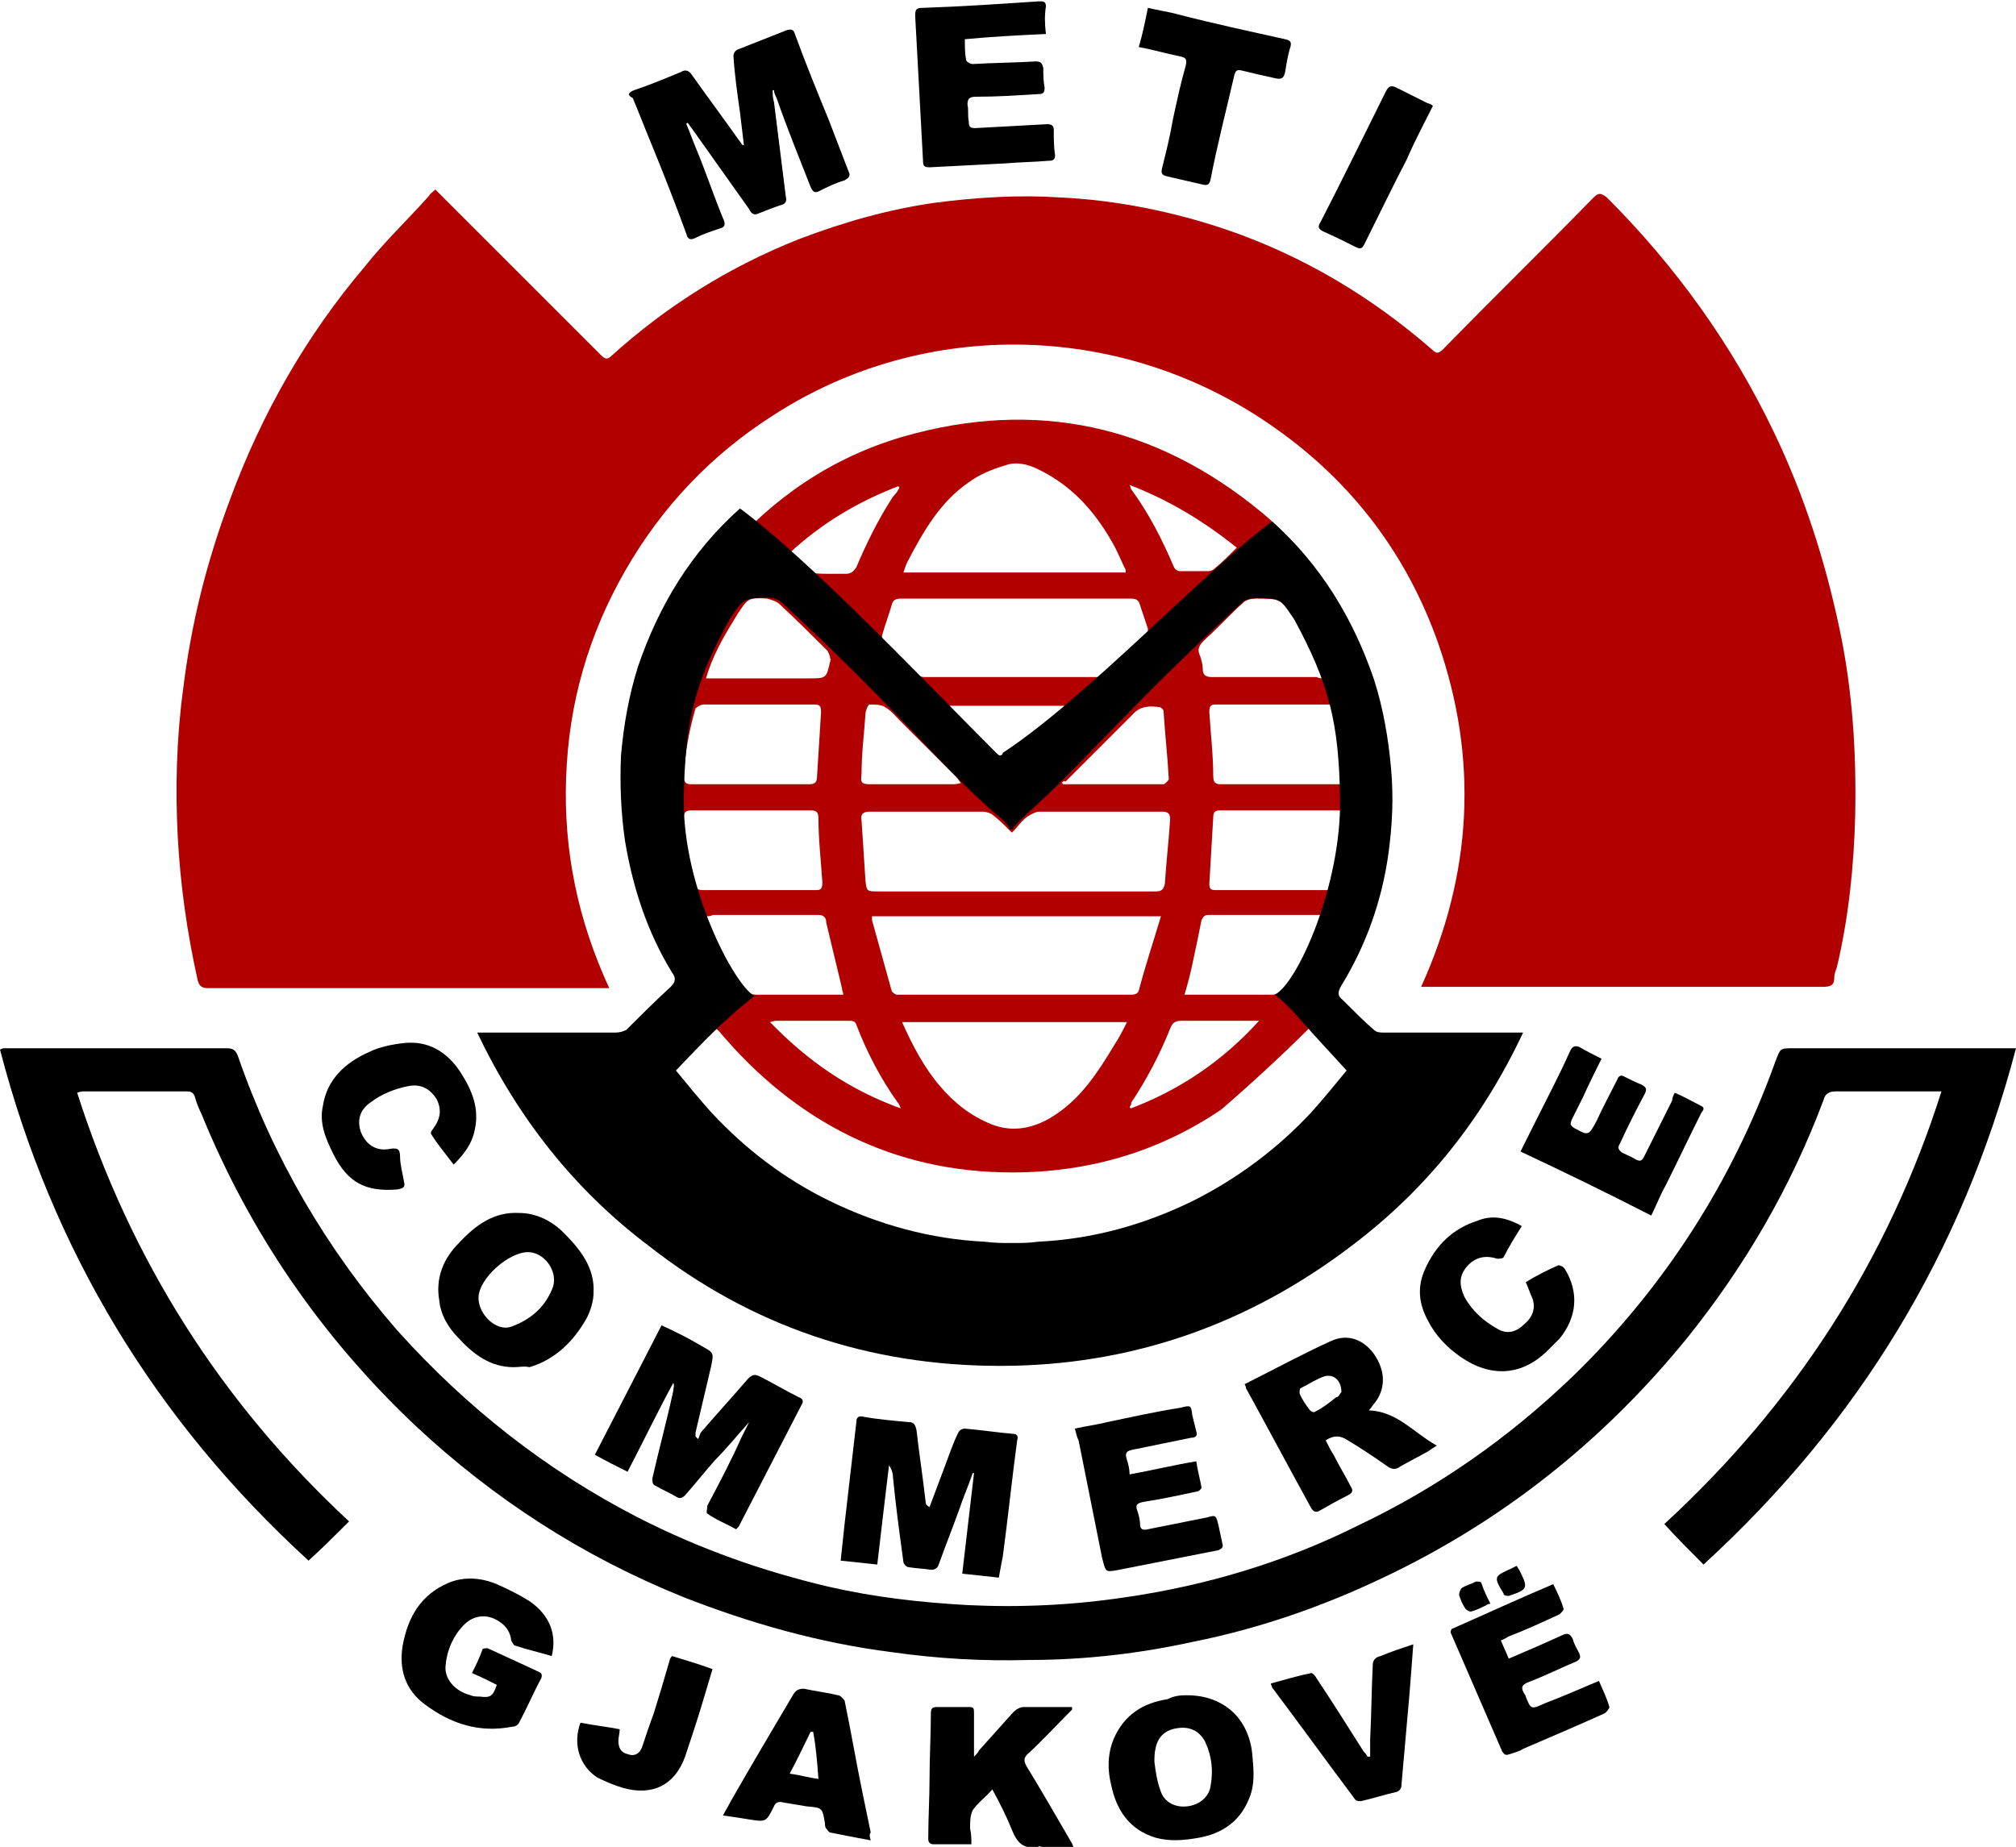 <?xml version="1.0" encoding="utf-8"?>
<!-- Generator: Adobe Illustrator 27.2.0, SVG Export Plug-In . SVG Version: 6.00 Build 0)  -->
<svg version="1.1" id="Layer_1" xmlns="http://www.w3.org/2000/svg" xmlns:xlink="http://www.w3.org/1999/xlink" x="0px" y="0px"
	 viewBox="0 0 154.2 141.3" style="enable-background:new 0 0 154.2 141.3;" xml:space="preserve">
<style type="text/css">
	.st0{fill:none;}
	.st1{fill:#B20000;}
</style>
<path class="st0" d="M-1473.6,798.2"/>
<g>
	<path class="st1" d="M33.3,14.5c1.5,1.5,3,3,4.5,4.5c2.7,2.7,5.4,5.4,8.2,8.2c0.3,0.3,0.5,0.3,0.8,0c4.2-3.8,9-6.8,14.3-8.9
		c3.4-1.3,6.9-2.3,10.5-2.8c3.1-0.4,6.3-0.6,9.4-0.4c4.4,0.2,8.8,1.1,12.9,2.5c5.8,2,11,5.1,15.7,9.2c0.3,0.3,0.5,0.2,0.8-0.1
		c3.8-3.9,7.7-7.7,11.5-11.6c0.4-0.4,0.6-0.3,1,0c5.3,5.3,9.6,11.3,12.8,18c2.3,4.8,3.9,9.8,5,15c1,4.7,1.3,9.5,1.2,14.3
		c-0.1,3.9-0.5,7.8-1.4,11.6c-0.1,0.3-0.2,0.5-0.2,0.8c0,0.6-0.3,0.7-0.9,0.7c-10,0-20,0-30,0c-0.2,0-0.4,0-0.7,0
		c3.9-8.6,4.4-17.4,1.3-26.3c-2.4-6.8-6.6-12.3-12.4-16.4c-11.5-8.2-26.8-8.6-38.5-1c-4.7,3-8.5,7-11.3,11.9s-4.3,10.1-4.5,15.8
		c-0.2,5.6,0.9,10.9,3.3,16.1c-0.3,0-0.5,0-0.7,0c-10,0-20,0-30,0c-0.5,0-0.7-0.2-0.8-0.7c-0.8-3.6-1.3-7.2-1.5-10.8
		c-0.2-3.8-0.1-7.6,0.4-11.3c0.6-5,1.8-9.8,3.6-14.6c2.4-6.5,5.8-12.5,10.3-17.8c1.5-1.9,3.3-3.6,4.9-5.4
		C32.9,14.8,33.1,14.7,33.3,14.5L33.3,14.5z"/>
	<path class="st1" d="M86.4,37.1c0.1,0.2,0.1,0.3,0.1,0.3c1.4,1.9,2.4,3.9,3.3,6c0.1,0.2,0.3,0.3,0.5,0.3c0.7,0,1.4,0,2.1,0
		c0.2,0,0.4-0.1,0.5-0.2c0.6-0.5,1.1-1,1.7-1.6C92.1,39.9,89.5,38.3,86.4,37.1L86.4,37.1z M68.8,37.3c0,0-0.1-0.1-0.1-0.1
		c-3.1,1.2-5.8,2.8-8.3,5.1c1.2,1.5,1.3,1.6,3,1.6c0.4,0,0.9,0,1.3,0c0.4,0,0.6-0.2,0.8-0.5c0.8-1.9,1.7-3.7,2.8-5.4
		C68.6,37.7,68.7,37.5,68.8,37.3L68.8,37.3z M72.3,53.9c0.1,0.2,0.1,0.2,0.2,0.3c1.5,1.5,3,3,4.5,4.5c0.3,0.3,0.5,0.1,0.7-0.1
		c1.5-1.4,2.9-2.9,4.4-4.3c0.1-0.1,0.1-0.2,0.2-0.3H72.3z M68.9,84.8c-0.1-0.2-0.1-0.3-0.2-0.4c-1.3-1.8-2.4-3.9-3.2-6
		c-0.1-0.3-0.3-0.3-0.6-0.3c-1.8,0-3.6,0-5.4,0c-0.2,0-0.3,0-0.6,0.1C61.8,81.2,65,83.4,68.9,84.8L68.9,84.8z M86.4,84.7
		c0,0,0.1,0.1,0.1,0.1c3.7-1.4,7-3.6,9.8-6.7c-0.3,0-0.5,0-0.7,0c-1.7,0-3.4,0-5.2,0c-0.5,0-0.7,0.1-0.9,0.6c-0.8,2-1.8,3.9-3,5.7
		C86.6,84.4,86.5,84.5,86.4,84.7L86.4,84.7z M73.5,59.9c-0.2-0.2-0.2-0.3-0.3-0.4c-1.4-1.4-2.9-2.9-4.3-4.3
		c-0.4-0.4-0.7-0.8-1.2-1.1c-0.3-0.2-0.8-0.2-1.2-0.2c-0.1,0-0.3,0.5-0.3,0.7c-0.1,1.5-0.3,3-0.3,4.6c-0.1,0.7,0,0.8,0.7,0.8
		c2.1,0,4.2,0,6.3,0C73,60,73.2,60,73.5,59.9L73.5,59.9z M81.2,59.9c0.1,0,0.1,0.1,0.1,0.1c2.6,0,5.1,0,7.7,0c0.1,0,0.4-0.3,0.4-0.4
		c-0.1-1.8-0.3-3.5-0.4-5.2c0-0.1-0.2-0.3-0.3-0.3c-0.8-0.1-1.5-0.1-2.1,0.6c-1.7,1.7-3.4,3.4-5.1,5.1
		C81.4,59.7,81.3,59.8,81.2,59.9L81.2,59.9z M54,51.9c0.3,0,0.5,0,0.7,0c2.4,0,4.8,0,7.2,0c1.3,0,1.3,0,1.6-1.3c0-0.1,0.1-0.2,0-0.2
		c0-0.2-0.1-0.4-0.2-0.6c-1.2-1.2-2.4-2.4-3.7-3.6c-0.2-0.2-0.6-0.3-0.9-0.4c-1.5-0.1-1.5,0-2.3,1.2c-0.1,0.2-0.2,0.3-0.3,0.5
		C55.3,48.8,54.5,50.2,54,51.9L54,51.9z M101.3,51.9c-0.2-0.5-0.3-0.8-0.5-1.2c-0.6-1.1-1.1-2.2-1.7-3.2C98,45.8,98,45.8,96,45.8
		c-0.3,0-0.7,0.1-0.9,0.3c-1,0.9-1.9,1.9-2.9,2.8c-0.4,0.4-0.7,0.7-0.4,1.3c0.1,0.3,0.2,0.7,0.2,1c0,0.5,0.3,0.6,0.7,0.6
		c2.7,0,5.3,0,8,0C100.9,51.9,101.1,51.9,101.3,51.9L101.3,51.9z M54,70.1c0,0.1,0,0.2,0,0.2c0.8,2,1.8,3.8,3.1,5.5
		c0.1,0.2,0.5,0.3,0.7,0.3c2.1,0,4.2,0,6.2,0c0.2,0,0.3,0,0.5,0c0-0.2-0.1-0.3-0.1-0.5c-0.4-1.7-0.8-3.3-1.2-5
		C63.2,70.2,63,70,62.6,70c-2.7,0-5.4,0-8.1,0C54.4,70.1,54.2,70.1,54,70.1L54,70.1z M90.6,76.1c0.3,0,0.4,0,0.6,0c2,0,4.1,0,6.1,0
		c0.4,0,0.7-0.2,0.9-0.5c1.2-1.6,2.1-3.3,2.9-5.1c0.1-0.1,0.1-0.3,0.1-0.4c-0.1,0-0.2-0.1-0.2-0.1c-2.9,0-5.7,0-8.6,0
		c-0.3,0-0.4,0.2-0.5,0.4c-0.2,1-0.4,2-0.6,2.9C91.1,74.3,90.9,75.1,90.6,76.1L90.6,76.1z M57.4,62c-1.5,0-3,0-4.5,0
		c-0.4,0-0.6,0.1-0.6,0.6c0.1,1.7,0.4,3.3,0.8,5c0.1,0.4,0.3,0.5,0.7,0.5c2.9,0,5.7,0,8.6,0c0.4,0,0.5-0.1,0.5-0.6
		c-0.1-1.6-0.3-3.3-0.3-4.9c0-0.5-0.2-0.6-0.6-0.6C60.4,62,58.9,62,57.4,62L57.4,62z M57.4,60c1.5,0,3,0,4.5,0
		c0.5,0,0.6-0.2,0.6-0.7c0.1-1.6,0.2-3.2,0.3-4.8c0-0.5-0.1-0.6-0.5-0.6c-1.5,0-3,0-4.5,0c-1.3,0-2.7,0-4,0c-0.2,0-0.5,0.2-0.6,0.3
		c-0.5,1.7-0.8,3.4-0.9,5.2c0,0.5,0.2,0.6,0.6,0.6C54.4,60,55.9,60,57.4,60L57.4,60z M97.9,62c-1.5,0-3.1,0-4.6,0
		c-0.3,0-0.5,0.1-0.5,0.5c-0.1,1.7-0.2,3.4-0.3,5.1c0,0.4,0.1,0.5,0.5,0.5c2.9,0,5.8,0,8.6,0c0.4,0,0.6-0.1,0.6-0.5
		c0.3-1.7,0.5-3.3,0.8-5c0.1-0.4-0.1-0.6-0.6-0.6C100.9,62,99.4,62,97.9,62L97.9,62z M97.9,60c1.5,0,2.9,0,4.4,0
		c0.7,0,0.8-0.1,0.7-0.7c-0.2-1.6-0.5-3.3-0.8-4.9c-0.1-0.3-0.2-0.5-0.6-0.5c-2.9,0-5.8,0-8.6,0c-0.4,0-0.5,0.1-0.5,0.6
		c0.1,1.6,0.3,3.3,0.3,4.9c0,0.5,0.2,0.6,0.6,0.6C94.9,60,96.4,60,97.9,60L97.9,60z M86.1,43.8c0-0.1,0-0.2,0-0.2
		c-0.3-0.6-0.5-1.1-0.8-1.7c-1.4-2.6-3.2-4.7-5.9-6c-0.8-0.4-1.7-0.6-2.5-0.3c-1,0.3-2,0.7-2.8,1.3c-2.2,1.5-3.5,3.8-4.7,6.1
		c-0.1,0.2-0.2,0.5-0.3,0.8H86.1z M86.2,78.2H69c0.8,1.8,1.7,3.5,2.9,4.9c1.1,1.3,2.4,2.3,3.9,2.9c1.7,0.7,3.4,0.3,4.9-0.7
		c2-1.3,3.3-3.3,4.5-5.3C85.6,79.4,85.9,78.8,86.2,78.2L86.2,78.2z M77.7,45.8c-2.9,0-5.9,0-8.8,0c-0.4,0-0.6,0.1-0.7,0.5
		c-0.2,0.7-0.5,1.5-0.7,2.2c-0.1,0.3,0,0.6,0.2,0.9c0.8,0.7,1.5,1.4,2.2,2.1c0.2,0.2,0.6,0.3,0.8,0.3c4.4,0,8.9,0,13.3,0
		c0.3,0,0.7-0.2,0.9-0.4c0.9-0.8,1.8-1.7,2.7-2.6c0.2-0.2,0.2-0.5,0.2-0.7c-0.2-0.6-0.4-1.2-0.6-1.8c-0.1-0.4-0.3-0.5-0.7-0.5
		C83.5,45.8,80.6,45.8,77.7,45.8L77.7,45.8z M88.8,70.1H66.7c0,0.1,0,0.3,0,0.3c0.5,1.8,1,3.6,1.5,5.4c0,0.1,0.3,0.3,0.4,0.3
		c0.4,0,0.8,0,1.3,0c5.5,0,11,0,16.5,0c0.3,0,0.6,0,0.7-0.3C87.6,73.9,88.2,72.1,88.8,70.1L88.8,70.1z M77.4,63.7
		c-0.5-0.5-0.9-0.9-1.4-1.3c-0.2-0.2-0.6-0.3-0.8-0.3c-2.9,0-5.8,0-8.7,0c-0.5,0-0.7,0.2-0.6,0.7c0.1,1.5,0.2,3,0.3,4.6
		c0.1,0.8,0.1,0.8,1,0.8c4.1,0,8.2,0,12.3,0c3,0,5.9,0,8.9,0c0.4,0,0.6-0.1,0.7-0.6c0.1-1.6,0.3-3.3,0.4-4.9c0-0.4-0.1-0.6-0.6-0.6
		c-3.1,0-6.3,0-9.4,0c-0.3,0-0.6,0.2-0.8,0.3C78.2,62.7,77.9,63.2,77.4,63.7L77.4,63.7z M55,78.9L55,78.9c-0.6-0.5-1.4-1.6-2.5-2.8
		c0.2-0.2,0.2-0.4,0-0.8c-1.7-2.9-2.8-6.1-3.4-9.4c-0.5-2.7-0.5-5.4-0.2-8.1c0.6-5.8,2.8-11,6.5-15.4c3.7-4.3,8.2-7.4,13.7-9
		c10.1-2.9,19.3-0.9,27.4,5.8c4.1,3.4,6.8,7.7,8.5,12.8c0.7,2.2,1.1,4.5,1.3,6.8c0.2,2.2,0.1,4.3-0.2,6.5c-0.5,3.6-1.7,7-3.6,10.1
		c-0.2,0.3-0.2,0.5-0.2,0.7c-0.6,0.8-1.3,1.8-2.3,2.7c-1.9,1.9-4.4,4.2-6.6,6.1c-4.6,3.1-9.9,4.8-16,4.8
		C68.3,89.7,60.8,85.8,55,78.9L55,78.9z"/>
	<path d="M97.3,39.9c3.7,3.3,6.2,7.4,7.8,12.1c0.7,2.2,1.1,4.5,1.3,6.8c0.2,2.2,0.1,4.3-0.2,6.5c-0.5,3.6-1.7,7-3.6,10.1
		c-0.3,0.5-0.3,0.8,0.1,1.1l0.3,0.3l0,0l0,0l0,0v0l0,0l0,0l0,0l0,0l0,0l0,0v0l0,0l0,0l0,0l0,0l0,0h0l0,0l0,0l0,0h0l0,0l0,0l0,0l0,0
		l0,0l0,0h0l0,0l0,0l0,0l0,0l0,0v0h0l0,0l0,0l0,0l0,0l0,0v0l0,0l0,0l0,0v0l0,0l0,0l0,0l0,0l0,0l0,0l0,0l0,0l0,0h0l0,0l0,0h0l0,0l0,0
		h0l0,0l0,0l0,0l0,0l0,0l0,0l0,0l0,0l0,0l0,0l0,0l0,0c0.7,0.7,1.4,1.4,2.1,2c0.2,0.2,0.5,0.2,0.8,0.2c3.3,0,6.6,0,9.8,0h0.8
		c-3.1,6.6-7.4,12-13.1,16.3c-8,6.1-17,9.2-26.9,9.2c-10,0-19-3-26.9-9.2c-5.7-4.3-10-9.8-13.1-16.3h0.8c3.3,0,6.6,0,9.8,0
		c0.3,0,0.6-0.1,0.8-0.2c1.1-1.1,2.2-2.2,3.4-3.3c0.4-0.4,0.4-0.7,0.1-1.1c-1.9-3.1-3-6.5-3.6-10.1c-0.3-2.1-0.4-4.3-0.3-6.5
		c0.2-2.3,0.6-4.6,1.3-6.8c1.6-4.7,4.1-8.8,7.8-12.1c5.4,4,14.3,13.4,19.6,18.7c0.1,0.1,0.2,0.2,0.3,0.2c0.1,0,0.2-0.1,0.2-0.2
		C83.1,53.4,91.9,43.9,97.3,39.9L97.3,39.9z M77.3,95.1L77.3,95.1L77.3,95.1L77.3,95.1L77.3,95.1L77.3,95.1h0.1l0,0h0h0h0l0,0h0.1
		l0,0h0h0h0h0c0.6,0,1.2,0,1.9-0.1c4.2-0.2,8.1-1.3,11.8-3.1c3.4-1.7,6.5-4,9.1-6.8c0.9-1,1.8-2.1,2.7-3.2l-2.2-2.4l0,0
		c-1.2-1.3-2.2-2.6-3.3-3.4c1.7-0.8,5.1-8.3,5-15c-0.1-5.8-0.8-8.7-3.5-13.7c-0.8-1.2-1-1.5-1.7-1.6c-0.7,0-1.8-0.2-2.3,0.3
		c-9.4,8.7-11.9,12.1-16.5,16.2c-0.3,0.3-0.7,0.7-1,1v0.1l-0.1,0.1l0-0.1l-0.1,0.1l-0.1-0.1v-0.1c-0.3-0.4-0.6-0.7-1-1
		c-4.6-4-7-7.5-16.4-16.2c-0.5-0.5-1.6-0.4-2.3-0.3c-0.7,0.1-1,0.5-1.7,1.6c-2.7,4.9-3.4,7.8-3.5,13.7c-0.1,6.7,3.8,14.2,5.4,15.1
		c-2.4,1.9-3.9,3.5-6,5.7c0.9,1.1,1.8,2.2,2.7,3.2c2.6,2.8,5.6,5.1,9.1,6.8c3.7,1.8,7.7,2.9,11.8,3.1C76.1,95.1,76.7,95.1,77.3,95.1
		L77.3,95.1z"/>
	<path d="M154.2,80.2c-4.1,15.6-12,28.6-23.9,39.5c-1-1-2-2-3-3.1c10-9.2,17.1-20.2,21.2-33.1c-0.3,0-0.5,0-0.7,0c-2.5,0-5,0-7.4,0
		c-0.5,0-0.8,0.2-0.9,0.6c-2.5,6.7-6,12.7-10.4,18.2c-6.4,7.9-14.2,14.1-23.3,18.4c-4.6,2.2-9.5,3.9-14.5,4.9
		c-4.1,0.9-8.3,1.4-12.6,1.4c-3.5,0.1-7-0.1-10.5-0.6c-5.5-0.7-10.8-2.2-15.9-4.2c-7.7-3.1-14.5-7.5-20.5-13.1
		c-7.2-6.8-12.7-14.8-16.4-23.9c-0.2-0.4-0.4-0.9-0.5-1.3c-0.1-0.3-0.3-0.4-0.6-0.4c-2.6,0-5.3,0-7.9,0c-0.1,0-0.2,0-0.5,0.1
		c4.1,12.8,11,23.7,20.8,32.8c-1,1-2,2-3.1,3C11.9,108.7,4,95.7,0,80.3c0.2-0.1,0.3-0.1,0.3-0.1c1.5,0,3,0,4.6,0c1,0,2,0,3,0
		c3.1,0,6.3,0,9.4,0c0.5,0,0.7,0.1,0.9,0.6c2.7,7.8,6.8,14.8,12.2,21c5.3,5.9,11.4,10.7,18.4,14.3c4.7,2.4,9.5,4.1,14.6,5.3
		c3.5,0.8,7,1.2,10.6,1.4c4.1,0.2,8.1,0,12.1-0.6c6.2-0.9,12.2-2.7,17.8-5.5c6.1-2.9,11.5-6.7,16.4-11.4c7-6.8,12.2-14.9,15.5-24.1
		c0.4-1,0.3-1,1.4-1c5.4,0,10.8,0,16.1,0C153.6,80.2,153.9,80.2,154.2,80.2L154.2,80.2z"/>
	<path d="M56.9,11.1c-0.1-0.8-0.2-1.7-0.3-2.5c-0.2-1.4-0.4-2.8-0.5-4.3c0-0.2,0.1-0.4,0.3-0.5c1.3-0.5,2.5-1,3.8-1.5
		c0.4-0.1,0.5,0,0.6,0.3c0.8,2.2,1.7,4.4,2.6,6.6c0.5,1.3,1,2.6,1.5,3.9c0.2,0.4,0,0.5-0.3,0.7c-0.7,0.2-1.3,0.5-1.9,0.8
		c-0.4,0.2-0.5,0.1-0.7-0.3c-0.9-2.3-1.8-4.5-2.6-6.8c-0.1-0.2-0.2-0.4-0.2-0.6c0,0-0.1,0-0.1,0c0,0.3,0,0.6,0.1,0.9
		c0.3,2.4,0.6,4.8,0.9,7.2c0.1,0.4,0,0.6-0.4,0.7c-0.6,0.2-1.1,0.4-1.6,0.6c-0.4,0.2-0.6,0.1-0.8-0.3c-1.5-2.1-2.9-4.1-4.4-6.2
		c-0.1-0.1-0.2-0.3-0.3-0.4c0,0-0.1,0-0.1,0.1c0.3,0.7,0.5,1.3,0.8,2c0.7,1.7,1.3,3.5,2,5.2c0.2,0.4,0.2,0.7-0.3,0.8
		c-0.6,0.2-1.2,0.4-1.8,0.7c-0.4,0.2-0.6,0.1-0.7-0.3c-0.8-2.2-1.7-4.5-2.6-6.7c-0.5-1.2-1-2.5-1.5-3.7C48,7.3,48,7.1,48.5,6.9
		c1.2-0.4,2.4-0.9,3.6-1.4c0.3-0.2,0.6-0.1,0.8,0.2c1.2,1.7,2.4,3.3,3.6,5c0.1,0.1,0.2,0.3,0.3,0.4L56.9,11.1z"/>
	<path d="M57.3,108.8c-0.9,1-1.7,2-2.6,2.9c-0.8,0.9-1.5,1.8-2.3,2.7c-0.2,0.2-0.4,0.3-0.7,0.1c-0.5-0.3-1-0.5-1.5-0.8
		c-0.3-0.1-0.3-0.3-0.3-0.6c0.5-2.2,1.1-4.4,1.6-6.7c0-0.2,0.1-0.4,0-0.6c-1.2,2.2-2.3,4.5-3.5,6.8c-0.8-0.4-1.6-0.8-2.5-1.3
		c1.7-3.3,3.4-6.6,5.1-9.9c1.1,0.5,2.1,1,3.1,1.6c0.9,0.5,0.9,0.5,0.7,1.5c-0.4,1.7-0.8,3.4-1.2,5.1c0,0.1,0,0.2,0,0.3
		c0.1,0.1,0.1,0.1,0.2,0.2c0.1-0.2,0.1-0.3,0.2-0.5c1.2-1.4,2.4-2.7,3.6-4.1c0.3-0.3,0.5-0.4,0.9-0.2c1,0.5,2,1.1,3,1.6
		c0.3,0.1,0.4,0.3,0.2,0.6c-1.6,3.1-3.2,6.2-4.8,9.3c0,0-0.1,0.1-0.2,0.2c-0.7-0.4-1.5-0.7-2.2-1.2c-0.1,0,0-0.4,0-0.6
		c0.9-1.7,1.8-3.4,2.6-5.2c0.2-0.4,0.4-0.8,0.6-1.2C57.3,108.8,57.3,108.8,57.3,108.8L57.3,108.8z"/>
	<path d="M76.4,120.7c-0.9-0.1-1.8-0.2-2.8-0.3c0.3-2.6,0.6-5.1,0.9-7.7l-0.1,0c-0.3,0.9-0.7,1.8-1,2.7c-0.5,1.4-1.1,2.9-1.6,4.3
		c-0.1,0.3-0.3,0.4-0.6,0.4c-0.6-0.1-1.1-0.1-1.7-0.2c-0.2,0-0.4-0.3-0.4-0.4c-0.3-2.2-0.6-4.4-0.8-6.5c0-0.3-0.1-0.6-0.3-0.9
		c-0.3,2.5-0.6,5-0.9,7.6c-0.9-0.1-1.8-0.2-2.8-0.3c0.1-1,0.2-1.8,0.3-2.8c0.3-2.6,0.6-5.2,0.9-7.8c0-0.4,0.2-0.5,0.6-0.4
		c1.1,0.2,2.3,0.3,3.4,0.4c0.4,0,0.5,0.2,0.6,0.6c0.2,1.8,0.5,3.7,0.7,5.5c0,0.2,0.1,0.3,0.3,0.4c0.4-1.1,0.8-2.1,1.2-3.2
		c0.3-0.8,0.6-1.7,1-2.5c0.1-0.2,0.3-0.3,0.5-0.3c1.2,0.1,2.5,0.3,3.7,0.4c0.3,0,0.4,0.2,0.3,0.5c-0.4,3-0.7,5.9-1.1,8.9
		C76.6,119.6,76.5,120.1,76.4,120.7L76.4,120.7z"/>
	<path d="M80,2.6c-2.1,0.1-4.1,0.2-6.2,0.4c0,0.6,0,1.1,0.1,1.6c0,0.1,0.3,0.3,0.5,0.3c1.6-0.1,3.2-0.1,4.8-0.2
		c0.4,0,0.5,0.1,0.6,0.5c0,0.5,0,1,0.1,1.5c0,0.4-0.1,0.5-0.5,0.5c-1.6,0.1-3.1,0.2-4.7,0.2C74.2,7.4,74,7.5,74,8
		c0.1,0.4,0,0.8,0.1,1.3c0,0.4,0.1,0.5,0.5,0.5c1.8-0.1,3.6-0.2,5.5-0.3c0.3,0,0.5,0.1,0.5,0.4c0,0.7,0,1.3,0.1,2
		c0,0.4-0.3,0.4-0.5,0.4c-1.1,0.1-2.2,0.1-3.3,0.2c-1.9,0.1-3.9,0.2-5.8,0.3c-0.4,0-0.5-0.1-0.5-0.5c-0.2-3.7-0.4-7.4-0.6-11.1
		c0-0.5,0.1-0.6,0.6-0.6c3-0.1,5.9-0.3,8.9-0.5c0.3,0,0.5,0,0.5,0.4C79.9,1.1,79.9,1.8,80,2.6L80,2.6z"/>
	<path d="M102.6,106.5c0-0.9-0.6-1.4-1.3-1.2c-0.6,0.2-1.2,0.6-1.8,0.9c-0.1,0-0.1,0.3-0.1,0.4c0.2,0.5,0.5,0.9,0.8,1.3
		c0.1,0.1,0.3,0.2,0.4,0.1c0.6-0.3,1.1-0.7,1.6-1.1C102.4,106.9,102.5,106.6,102.6,106.5L102.6,106.5z M95.2,105.9
		c2.2-1.1,4.4-2.3,6.6-3.3c1.3-0.6,2.5-0.1,3.3,1c0.9,1.3,0.9,2.7,0,3.8c-0.1,0.1-0.2,0.3-0.4,0.5c2.2,0.1,3.4,1.7,5.2,2.7
		c-0.3,0.2-0.5,0.3-0.6,0.4c-0.7,0.4-1.5,0.8-2.2,1.2c-0.4,0.3-0.7,0.2-1.1-0.1c-1-0.7-1.9-1.3-2.9-1.9c-0.6-0.4-1.1-0.4-1.7,0
		c0.2,0.4,0.4,0.8,0.6,1.1c0.4,0.8,0.9,1.6,1.3,2.4c0.2,0.3,0.2,0.5-0.2,0.7c-0.8,0.4-1.5,0.8-2.2,1.2c-0.2,0.1-0.4,0.1-0.6-0.2
		c-1.7-3.1-3.3-6.1-5-9.2C95.3,106.1,95.3,106.1,95.2,105.9L95.2,105.9z"/>
	<path d="M36.6,99.3c0,1.3,1.4,2.6,2.5,2.2c1.4-0.5,2.5-1.4,3.1-2.8c0.6-1.2-0.4-2.8-1.7-2.9C39,95.7,36.6,97.8,36.6,99.3L36.6,99.3
		z M39.3,104.6c-1.8,0-3.1-1-4.2-2.2c-0.8-0.8-1.4-1.8-1.5-2.9c-0.3-1.7,0.3-3.2,1.5-4.4c1.3-1.4,2.7-2.4,4.6-2.3
		c1.3,0,2.5,0.6,3.4,1.5c1.3,1.3,2.4,2.7,2.3,4.6c0,0.6-0.2,1.3-0.5,1.9c-1,1.8-2.4,3.2-4.4,3.8C40.1,104.5,39.7,104.6,39.3,104.6
		L39.3,104.6z"/>
	<path d="M74.3,141.1c-1,0-2,0-2.9,0c-0.3,0-0.4-0.2-0.4-0.4c0-1.6,0.1-3.2,0.1-4.7c0-1.6,0.1-3.3,0.1-4.9c0-0.4,0.1-0.5,0.5-0.5
		c0.8,0,1.6,0,2.4,0c0.4,0,0.4,0.1,0.4,0.5c0,1.1,0,2.2,0,3.3c0.2-0.2,0.3-0.3,0.4-0.5c0.9-1,1.7-1.9,2.6-2.9
		c0.2-0.2,0.5-0.4,0.8-0.4c1.2,0,2.5,0,3.7,0l0,0.2c-0.1,0.1-0.2,0.2-0.3,0.3c-1,1-2,2.1-3.1,3.1c-0.3,0.3-0.3,0.5-0.1,0.9
		c1.1,1.8,2.2,3.7,3.3,5.6c0.1,0.2,0.2,0.3,0.3,0.6c-0.8,0-1.6,0-2.4,0c-0.1,0-0.2-0.1-0.3,0c-1.1,0.2-1.6-0.3-2-1.3
		c-0.4-1-0.9-2-1.5-3.1c-0.5,0.6-1.1,1-1.5,1.6c-0.2,0.4-0.2,0.9-0.2,1.4C74.3,140.3,74.3,140.7,74.3,141.1L74.3,141.1z"/>
	<path d="M128.1,83.6c0.7,0.3,1.4,0.7,2,1c0.4,0.2,0.1,0.4,0,0.6c-0.9,1.8-1.8,3.7-2.7,5.5c-0.4,0.7-0.7,1.5-1.1,2.3
		c-3.3-1.7-6.6-3.3-10-4.9c0.4-0.8,0.8-1.6,1.2-2.4c0.9-1.8,1.8-3.5,2.6-5.3c0.2-0.4,0.4-0.4,0.7-0.3c0.5,0.3,1.1,0.6,1.7,0.9
		c-0.5,1-1,2-1.4,2.9c-0.3,0.6-0.6,1.2-0.9,1.8c-0.1,0.3-0.1,0.4,0.2,0.6c1.1,0.6,1.1,0.6,1.7-0.5c0.5-1.1,1.1-2.2,1.6-3.2
		c0.1-0.3,0.3-0.4,0.6-0.2c0.4,0.2,0.8,0.4,1.3,0.6c0.3,0.2,0.4,0.3,0.2,0.7c-0.7,1.3-1.3,2.5-1.9,3.8c-0.2,0.3-0.1,0.5,0.2,0.7
		c0.4,0.2,0.7,0.3,1,0.5c0.4,0.2,0.5,0.1,0.7-0.3c0.7-1.4,1.4-2.8,2.1-4.2C127.9,84,128,83.8,128.1,83.6L128.1,83.6z"/>
	<path d="M82.2,109.3c0.9-0.2,1.7-0.3,2.5-0.5c1.9-0.4,3.7-0.8,5.6-1.1c0.8-0.2,0.8-0.2,0.9,0.6c0.1,0.4,0.2,0.8,0.3,1.2
		c0.1,0.3,0,0.5-0.4,0.5c-1.5,0.3-2.9,0.6-4.4,0.9c-0.5,0.1-0.7,0.2-0.5,0.8c0.1,0.3,0.2,0.7,0.2,1.1c1.7-0.3,3.3-0.7,5.1-1
		c0.1,0.7,0.3,1.4,0.4,2c0,0.1-0.2,0.3-0.3,0.3c-1.4,0.3-2.8,0.6-4.1,0.8c-0.5,0.1-0.7,0.2-0.5,0.7c0.1,0.3,0.2,0.7,0.2,1
		c0,0.4,0.2,0.5,0.6,0.4c1.5-0.3,3-0.6,4.5-0.9c0.7-0.2,0.7-0.2,0.9,0.6c0.1,0.5,0.2,0.9,0.3,1.4c0.1,0.3-0.1,0.4-0.3,0.5
		c-2.5,0.5-5.1,1-7.6,1.5c-1.1,0.2-1,0.2-1.3-0.9c-0.6-3-1.2-6-1.8-9C82.3,109.8,82.3,109.5,82.2,109.3L82.2,109.3z"/>
	<path d="M42.2,126.7c-1-0.3-1.9-0.5-2.8-0.8c-0.1,0-0.2-0.2-0.3-0.4c-0.1-0.9-0.7-1.4-1.4-1.7c-0.8-0.3-1.6-0.1-2.2,0.5
		c-0.8,0.8-1.3,1.9-1.4,3c-0.2,1.1,0.7,2.1,1.9,2.4c0.2,0.1,0.5,0.1,0.7,0.1c0.8,0.1,1,0,1.3-0.9c-0.6-0.3-1.2-0.6-1.9-0.9
		c0.3-0.6,0.6-1.2,0.8-1.8c0-0.1,0.3-0.1,0.4-0.1c1.3,0.6,2.6,1.2,3.9,1.8c0.2,0.1,0.3,0.2,0.2,0.5c-0.6,1.1-1.1,2.3-1.7,3.4
		c-0.1,0.2-0.3,0.3-0.5,0.3c-2.5,0.5-4.7-0.2-6.7-1.7c-1.5-1.1-2-2.7-1.7-4.5c0.4-2.2,1.4-3.9,3.5-4.8c1.2-0.5,2.5-0.4,3.7,0.1
		c0.9,0.4,1.7,0.8,2.5,1.3C42.1,123.6,42.6,125.1,42.2,126.7L42.2,126.7z"/>
	<path d="M88.3,134.8C88.2,134.8,88.2,134.8,88.3,134.8c0.1,0.8,0.2,1.5,0.5,2.3c0.3,0.8,1.1,1.2,2,1.1c0.9-0.1,1.7-0.7,1.8-1.6
		c0.2-1.1,0.1-2.2-0.4-3.3c-0.4-0.8-1.1-1.2-2-1.1c-1,0.1-1.6,0.6-1.8,1.5C88.3,134.1,88.3,134.4,88.3,134.8L88.3,134.8z
		 M90.8,129.7c2.8,0,4.8,1.8,5,4.7c0.1,1.1,0.2,2.2-0.3,3.3c-0.7,1.7-2.1,2.6-3.8,2.9c-1.1,0.2-2.2,0.3-3.3,0c-2-0.6-3-2.1-3.4-4
		c-0.3-1.2-0.3-2.4,0.2-3.6c0.8-1.8,2.2-2.7,4.1-3C89.9,129.7,90.4,129.7,90.8,129.7L90.8,129.7z"/>
	<path d="M122.3,128.6c0.3,0.7,0.6,1.3,0.8,2c0,0.1-0.2,0.4-0.4,0.5c-2,0.9-4.1,1.8-6.2,2.7c-0.3,0.2-0.7,0.3-1,0.4
		c-0.3,0.1-0.4,0.1-0.6-0.2c-1.3-3-2.6-6-3.9-9c-0.1-0.1,0-0.4,0.1-0.4c2.5-1.1,5.1-2.3,7.7-3.4c0.3,0.6,0.6,1.2,0.8,1.9
		c0,0.1-0.2,0.3-0.3,0.4c-1.3,0.6-2.6,1.2-3.9,1.7c-0.2,0.1-0.3,0.2-0.6,0.3c0.2,0.5,0.4,0.9,0.6,1.4c1.4-0.6,2.8-1.2,4.1-1.8
		c0.4-0.2,0.6-0.1,0.8,0.3c0.1,0.4,0.3,0.7,0.5,1.1c0.1,0.3,0.1,0.4-0.2,0.6c-1.2,0.5-2.4,1.1-3.7,1.6c-0.5,0.2-0.6,0.4-0.3,0.9
		c0.1,0.1,0.1,0.2,0.1,0.2c0.4,1,0.4,1,1.5,0.5C119.5,129.8,120.9,129.2,122.3,128.6L122.3,128.6z"/>
	<path d="M116.4,93.8c-0.5,0.8-1,1.6-1.4,2.4c-0.1,0.1-0.3,0.1-0.5,0.1c-0.9-0.3-1.7-0.1-2.3,0.6c-0.6,0.7-0.6,1.4-0.2,2.3
		c0.6,1.1,1.5,1.9,2.6,2.5c0.7,0.4,1.4,0.2,2-0.4c0.6-0.5,0.9-1.2,0.6-2c-0.2-0.4-0.3-0.8-0.5-1.2c0.8-0.5,1.6-0.9,2.5-1.3
		c0.1,0,0.4,0.1,0.5,0.3c1.1,1.8,0.9,3.7-0.4,5.3c-0.3,0.3-0.6,0.6-0.9,0.9c-2,2-4.4,2.1-6.7,0.5c-1-0.7-1.9-1.6-2.5-2.8
		c-0.7-1.3-0.8-2.6-0.2-3.9c0.8-1.8,2.1-3.1,4-3.7C114.2,92.9,115.3,93.2,116.4,93.8L116.4,93.8z"/>
	<path d="M34.7,89.1c-0.6-0.8-1.2-1.5-1.7-2.3c-0.1-0.1,0-0.3,0.1-0.4c0.6-0.8,0.7-1.5,0.3-2.3c-0.5-0.8-1.2-1.2-2.2-1
		c-1,0.2-2,0.6-2.8,1.2c-0.9,0.6-1.1,1.4-0.8,2.3c0.4,1,1.2,1.5,2.2,1.3c0.6-0.1,0.8,0,0.8,0.6c0,0.6,0.2,1.3,0.3,1.9
		c0.1,0.4,0,0.5-0.5,0.6c-2.4,0.2-3.8-0.5-4.9-2.7c-0.6-1.2-1.1-2.4-0.8-3.7c0.3-2,1.7-3.3,3.5-4.1c0.8-0.4,1.8-0.6,2.7-0.7
		c1.9-0.2,3.3,0.7,4.3,2.2c0.9,1.4,1.5,2.8,1.1,4.5C36.1,87.5,35.5,88.3,34.7,89.1L34.7,89.1z"/>
	<path d="M87.1,3.6c0.3-1,0.5-2,0.7-3c0.8,0.2,1.6,0.3,2.3,0.5c2.7,0.7,5.5,1.3,8.2,1.9c0.4,0.1,0.5,0.2,0.4,0.6
		c-0.2,0.6-0.3,1.3-0.4,1.9c-0.1,0.4-0.2,0.6-0.7,0.5c-0.9-0.2-1.8-0.4-2.6-0.6c-0.4-0.1-0.5,0-0.6,0.4c-0.6,2.6-1.3,5.3-1.8,7.9
		c-0.1,0.5-0.3,0.5-0.7,0.4c-0.9-0.2-1.7-0.4-2.6-0.6c-0.5-0.1-0.5-0.3-0.4-0.7c0.3-1.2,0.6-2.4,0.8-3.6c0.3-1.4,0.6-2.8,1-4.2
		c0.1-0.5,0-0.6-0.5-0.7C89.2,4.1,88.2,3.8,87.1,3.6L87.1,3.6z"/>
	<path d="M62.2,132.5c-0.1,0-0.1,0-0.2,0c-0.5,1-1,2.1-1.6,3.2c0.8,0.1,1.4,0.3,2.2,0.4C62.5,134.7,62.4,133.6,62.2,132.5
		L62.2,132.5z M66.6,140.8c-1.1-0.2-2.1-0.4-3.1-0.6c-0.1,0-0.2-0.2-0.3-0.3c-0.1-0.1-0.1-0.3-0.1-0.4c-0.2-1.2-0.2-1.2-1.4-1.3
		c-0.6-0.1-1.2-0.2-1.8-0.3c-0.3-0.1-0.6,0-0.7,0.3c-0.6,1.2-0.6,1.2-1.9,1c-0.6-0.1-1.2-0.2-2-0.3c0.2-0.4,0.4-0.7,0.6-1.1
		c1.6-2.8,3.2-5.5,4.8-8.2c0.2-0.3,0.4-0.4,0.8-0.4c0.9,0.2,1.8,0.3,2.6,0.5c0.2,0,0.4,0.3,0.5,0.4c0.5,2.4,0.9,4.8,1.4,7.2
		c0.2,1,0.4,1.9,0.6,2.9C66.5,140.3,66.5,140.5,66.6,140.8L66.6,140.8z"/>
	<path d="M108.1,125.8c-0.1,1.4-0.2,2.6-0.3,3.9c-0.2,2.3-0.4,4.5-0.6,6.8c0,0.3-0.1,0.5-0.4,0.6c-0.9,0.2-1.8,0.5-2.7,0.7
		c-0.2,0-0.4,0-0.5-0.2c-2.1-2.8-4.2-5.7-6.3-8.5c0-0.1-0.1-0.2-0.1-0.3c1.1-0.3,2.1-0.6,3.1-0.8c0.1,0,0.3,0.2,0.4,0.4
		c1.2,1.8,2.4,3.7,3.6,5.6c0.1,0.1,0.2,0.2,0.3,0.4c0.1,0,0.1,0,0.2,0c0-0.4,0-0.9,0-1.3c0.1-1.9,0.1-3.8,0.2-5.7
		c0-0.4,0.2-0.6,0.6-0.7C106.3,126.4,107.2,126.1,108.1,125.8L108.1,125.8z"/>
	<path d="M44.4,131.8c1,0.2,2,0.3,3,0.5c0,0.3-0.1,0.6-0.1,0.9c0,0.5,0.2,0.9,0.7,1c0.5,0.2,0.9,0,1.1-0.5c0.3-0.9,0.6-1.8,0.9-2.6
		c0.4-1.3,0.8-2.6,1.2-4c0-0.1,0.1-0.3,0.2-0.4c1,0.3,2,0.6,3.1,1c-0.3,1-0.6,2-0.9,3c-0.4,1.3-0.8,2.5-1.2,3.7
		c-0.8,2.2-2.5,3-4.7,2.4c-0.7-0.2-1.4-0.5-2-0.8C44.3,135.1,43.8,133.4,44.4,131.8L44.4,131.8z"/>
	<path d="M109.6,8.1c-0.7,1.4-1.4,2.7-2,4.1c-1.1,2.1-2.1,4.2-3.2,6.4c-0.2,0.4-0.3,0.5-0.7,0.3c-0.8-0.4-1.6-0.8-2.5-1.2
		c-0.4-0.2-0.4-0.4-0.2-0.7c1.7-3.3,3.3-6.6,5-10c0.2-0.4,0.4-0.5,0.8-0.3c0.8,0.4,1.6,0.8,2.4,1.2C109.3,7.9,109.5,8,109.6,8.1
		L109.6,8.1z"/>
	<path d="M116,119.8c0.1,0.1,0.1,0.2,0.2,0.3c0.7,1.4,0.7,1.5-0.8,2c-0.1,0-0.4,0-0.4-0.2c-0.8-1.3-0.7-1.3,0.6-1.9
		C115.6,120,115.8,119.9,116,119.8L116,119.8z"/>
	<path d="M114,122.7c0,0-0.2,0-0.3,0.1c-0.4,0.2-0.8,0.4-1.2,0.5c-0.1,0-0.3-0.1-0.4-0.2c-0.2-0.3-0.4-0.7-0.5-1.1
		c0-0.1,0.1-0.4,0.2-0.5c0.3-0.2,0.7-0.3,1.1-0.5c0.1,0,0.4,0,0.4,0.1C113.5,121.7,113.7,122.1,114,122.7L114,122.7z"/>
</g>
</svg>
